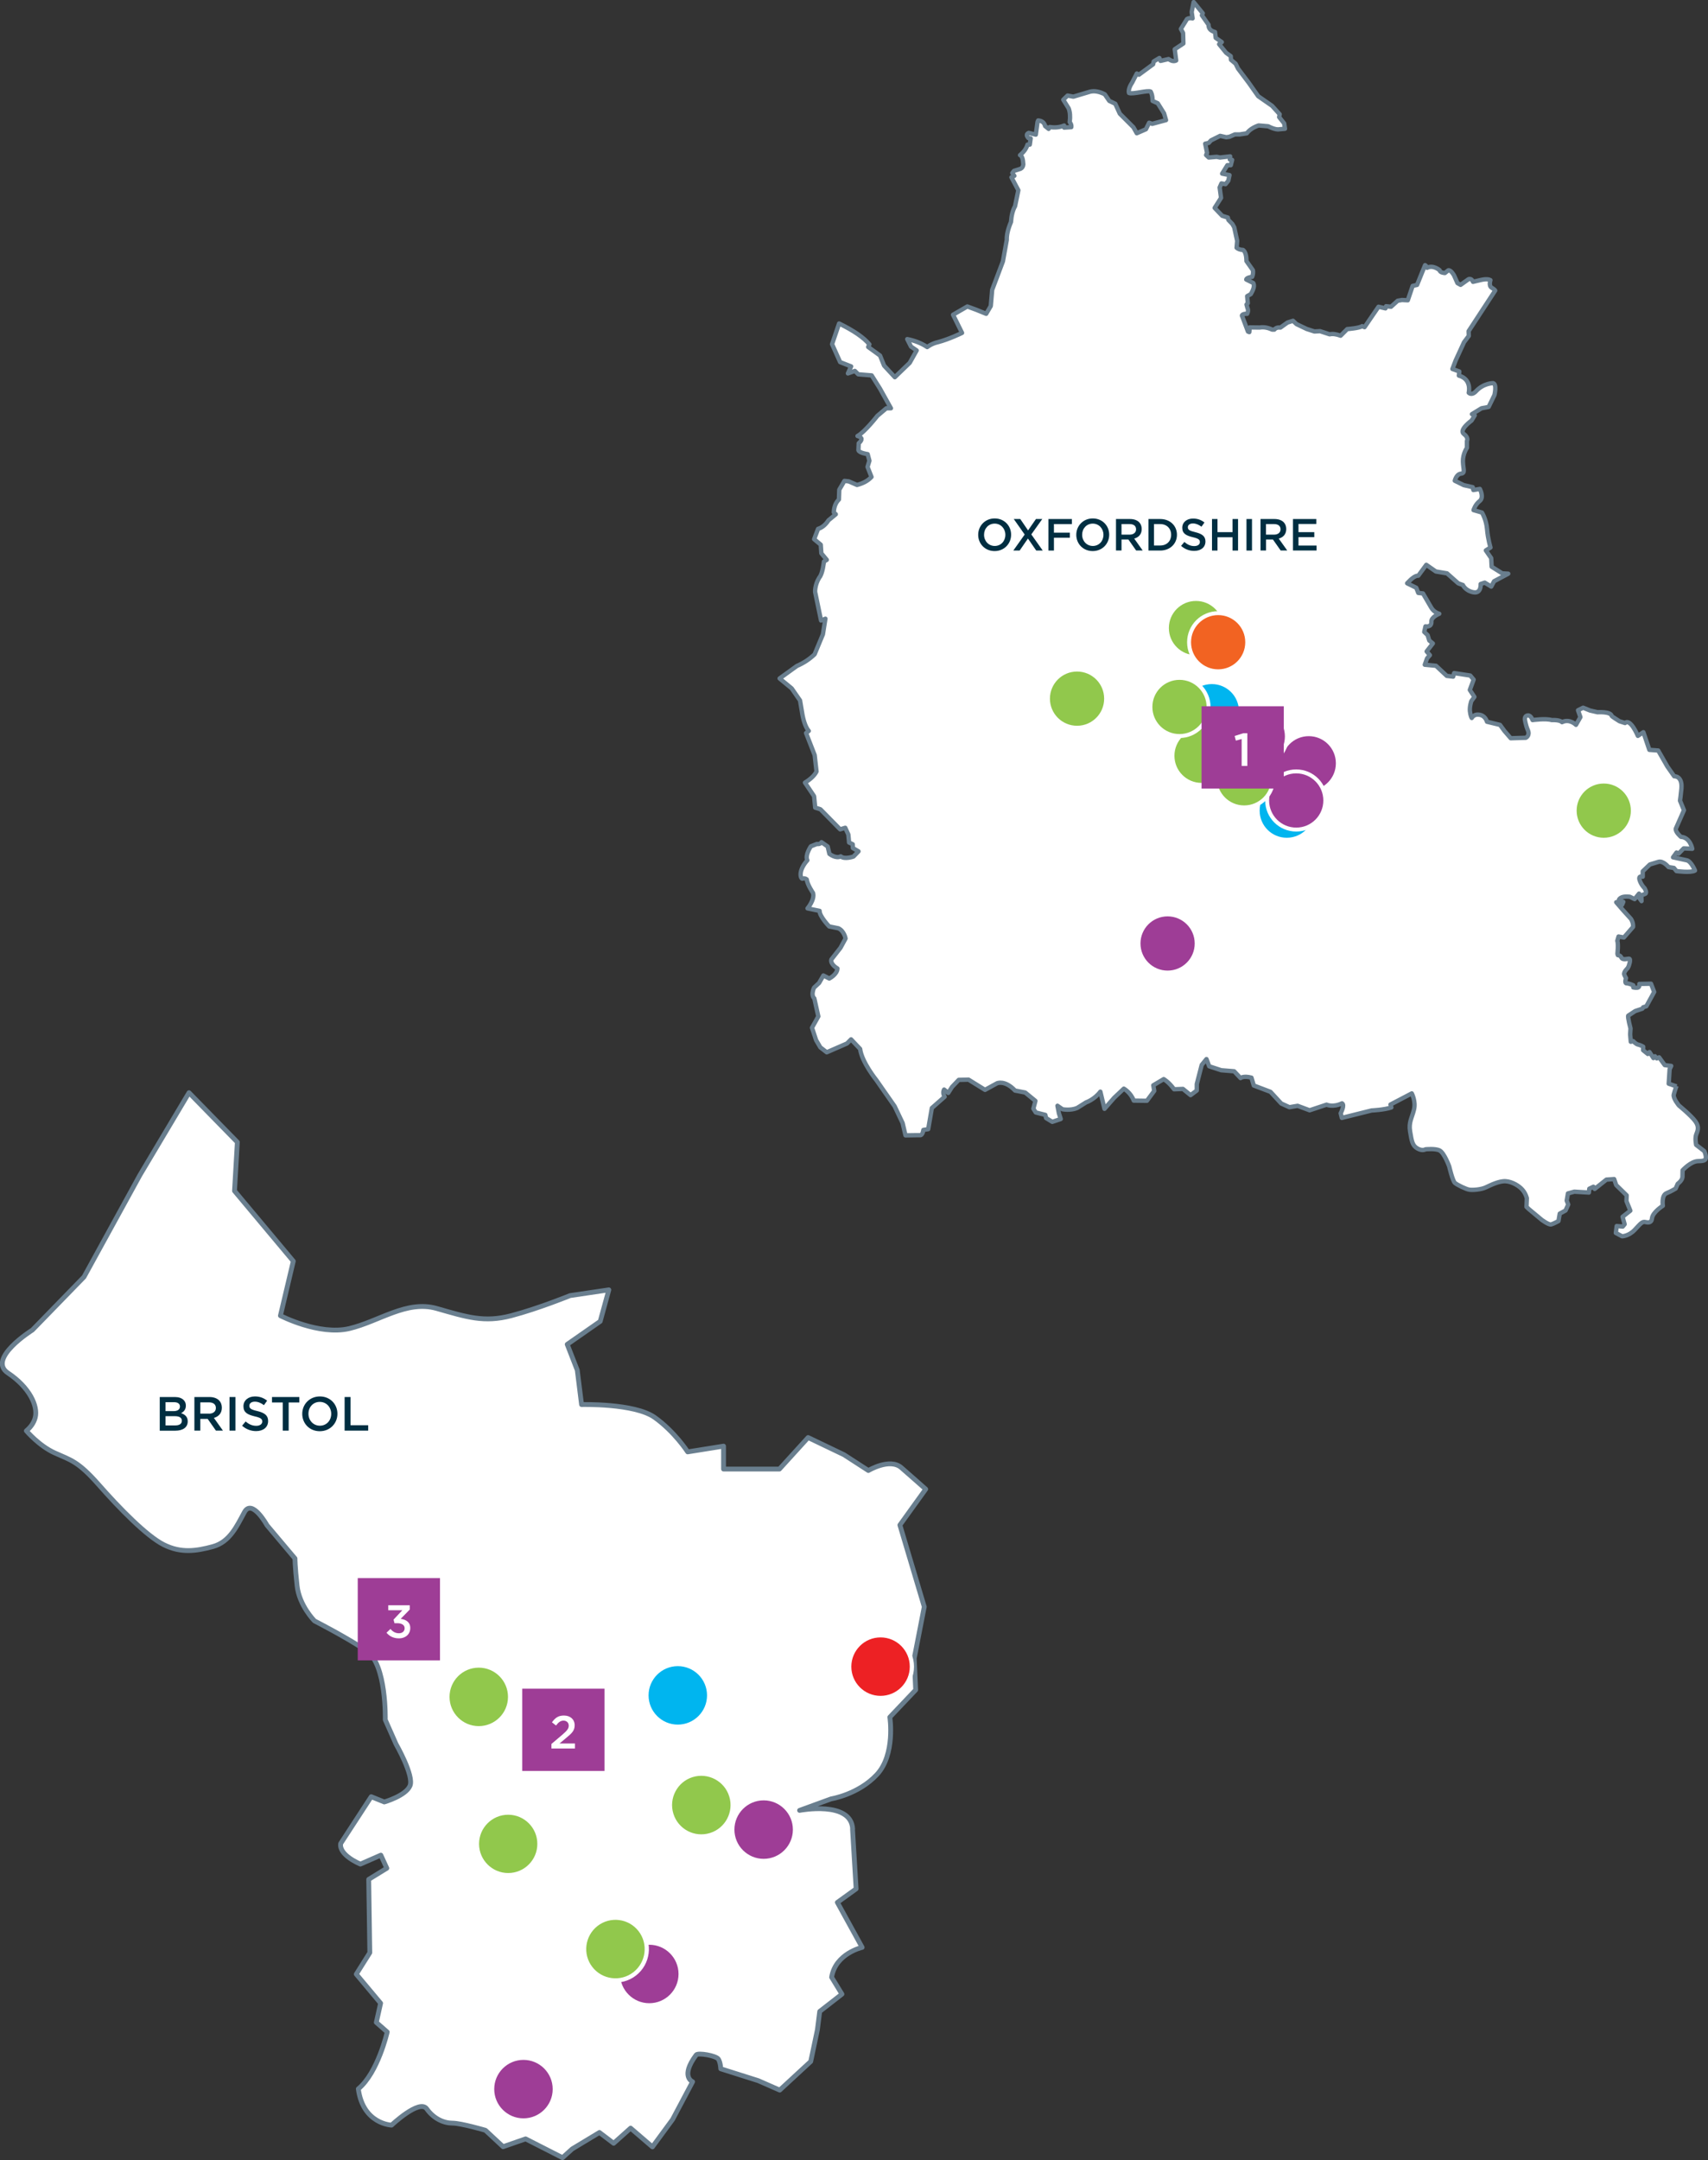 <?xml version="1.0" encoding="UTF-8"?>
<svg id="Layer_2" data-name="Layer 2" xmlns="http://www.w3.org/2000/svg" viewBox="0 0 294.25 372.05">
  <rect x="0" y="0" width="294.25" height="372.05" fill="#333333" stroke="none"/>
  <defs>
    <style>
      .cls-1 {
        fill: #002e41;
      }

      .cls-1, .cls-2, .cls-3, .cls-4, .cls-5, .cls-6, .cls-7 {
        stroke-width: 0px;
      }

      .cls-2 {
        fill: #f26322;
      }

      .cls-8 {
        stroke-width: .73px;
      }

      .cls-8, .cls-9, .cls-10, .cls-11, .cls-12, .cls-13 {
        fill: none;
      }

      .cls-8, .cls-9, .cls-11, .cls-13 {
        stroke: #fff;
        stroke-miterlimit: 10;
      }

      .cls-9 {
        stroke-width: .76px;
      }

      .cls-10 {
        stroke-width: .75px;
      }

      .cls-10, .cls-12 {
        stroke: #697e8e;
        stroke-linejoin: round;
      }

      .cls-3 {
        fill: #91c84c;
      }

      .cls-11 {
        stroke-width: .78px;
      }

      .cls-4 {
        fill: #9e3d96;
      }

      .cls-5 {
        fill: #00b5ef;
      }

      .cls-12 {
        stroke-width: .83px;
      }

      .cls-13 {
        stroke-width: .68px;
      }

      .cls-6 {
        fill: #fff;
      }

      .cls-7 {
        fill: #ed2124;
      }
    </style>
  </defs>
  <g id="Layer_1-2" data-name="Layer 1">
    <g>
      <g>
        <path class="cls-6" d="M288.82,187.04s-.31.86-.47,1.5c-.15.64.9,1.89.9,1.89,0,0,2.09,1.7,2.82,2.71s.38,1.65.14,2.3c-.24.66,0,1.76,0,1.76l1.4,1.08s.27.59.27,1.01-.03.71-1.31.71-2.7,1.58-2.7,1.58c0,0,0,.51-.02,1.14-.03.63-.82,1.19-.82,1.19l-.35.81s-.71.45-1.59.81c-.89.37-.62,2.16-.62,2.16,0,0-1.77,1.11-1.87,2.17-.06.67-.5.79-1.1.64-.6-.15-.84.24-1.88,1.34-1.04,1.1-2.18,1.1-2.18,1.1l-1.07-.57.15-1.19,1.04.09.33-.4-.36-1.28,1.34-1.06-.67-1.65.04-.99-1.81-1.77-.35-1.03-1.33.09-2.02,1.61-.22-.38-.71.34-.07.66-2.51-.15-1.1.3-.21,1.24.26.67-.46,1.03-1,.54-.22,1.28s-.85.47-1.26.58c-.41.11-1.62-.79-1.62-.79l-2.21-1.84-.42-.4.06-1.49s-.17-.76-.74-1.43c-.56-.68-1.77-1.41-2.89-1.49-1.13-.08-2.6.67-3.44,1.06-.84.39-2.24.48-2.82.4-.58-.08-2.08-.82-2.49-1.16-.41-.35-.99-2.84-.99-2.84,0,0-.83-2.3-1.64-2.75-.71-.39-2.45-.21-2.45-.21,0,0-.51.36-1.4-.15-.89-.51-.98-1.34-1.25-2.92-.27-1.58.33-2.36.67-3.77.35-1.41-.38-2.79-.38-2.79l-3.67,1.92.15.5c-1.26.43-3.4.52-3.4.52l-5.13,1.28-.2-.8s.77-1.43.23-1.71c-1.58.75-2.66.23-2.66.23l-2.92.97-2.07-.77-1.41.24-1.41-.64-1.85-2.01-2.88-1.09-.4-1.35c-1.4-.37-1.88.07-1.88.07l-1.1-1.17-2.23-.18-2.07-.68-.47-1.24-.82,1.01-.85,3.3v1.1s-1.07.8-1.07.8l-1.31-1.07-1.53.06c-.94-1.3-1.79-1.75-1.79-1.75l-1.79,1.06.16.97-1.26,1.7-2.27-.03c-.53-1.42-1.71-2.06-1.71-2.06l-1.66,1.57-1.67,1.91-.71-2.96c-1.05,1.38-2.47,1.85-2.47,1.85l-1.53.96c-1.16.49-2.52.22-2.52.22l-.87-.6.25,1.3.31.98-1.45.49-1.07-.65-.13-.55-1.65-.42-.41-.65.35-1.34-1.76-1.44-1.75-.34c-1.77-1.88-3.11-1.25-3.11-1.25l-2.06,1.13-2.84-1.76-1.69.04-1.15,1.21-.66,1.04-.71-.58c-.35.57.09,1.24.09,1.24l-2.2,1.94-.63,3.64h0s-.83.13-.83.13c0,0-.12.93-.55.91h-.6s-1.93.03-1.93.03l-.5-2.13-1.37-2.88-3.15-4.51s-2.52-3.12-2.8-5.37l-1.56-1.65-.7.71-3.49,1.52-1.1-.85-.73-1.24-.71-2.14,1.09-1.95-.69-3.11s-.65-.43-.05-1.84l.87-.81.74-1.29,1.02.52s1.37-.69,1.4-1.73c0,0-1.28-.72-1.04-1.55l1.57-2.01.87-1.6s-.23-1.31-1.24-1.76l-1.58-.32s-1.68-1.74-1.65-2.68l-2.08-.43s1.28-1.49.95-2.65c0,0-.98-1.43-1.08-2.33,0,0-.26-.3-.78-.13-.31-.1-.7-1.39.88-3.18-.45-.86.61-2.4.61-2.4l1.02-.4s.56.12.81-.31l1.06.74.3,1.27s1.12.89,1.95.43c.67.58,2.2.03,2.2.03l.86-.89-.97-.57-.02-.65-.63-.3-.13-1.38-.53-1.16-.88.27-3.4-3.46-.9-.28-.19-1.97-1.57-2.34c.99-.61,1.66-1.25,1.99-1.92l-.32-2.82-1.48-3.8.46-.36c-.46-.54-.82-1.45-1.07-2.71l-.43-2.54-1.44-2.08-2.08-1.71,2.99-2.16c1.14-.49,2.15-1.15,3.04-2l1.43-3.44.43-2.69-.75.31-1.02-4.91s-.09-1.18.72-2.49c.59-.64.8-2.76.8-2.76l.49-.29-.94-1.13-.1-1.48-1.14-.95.68-1.78c.68-.2,1.28-.69,1.79-1.47l1.26-1.04-.34-.32c.03-.94.32-1.68.88-2.23l.06-1.68.89-1.52.74.08,1.43.62c1.07-.28,1.9-.74,2.49-1.38l-.68-1.73.32-1.06-.3-1.14s-1.46-.19-1.59-.68l.05-1.19c.7-.61.62-1.03-.21-1.25,1.23-.65,3.42-3.47,3.42-3.47l1.55-1.31h.79s-1.89-3.39-1.89-3.39l-1.43-2.27-2.31-.19-.58-.58-1.2.43.55-1.21-1.89-.74-1.39-3.09,1.21-3.56c2.52,1.23,4.26,2.42,5.22,3.6l-.21.44,2.04,1.48.7,1.73,1.85,2,2.56-2.47,1.2-2.14-.97-.66-.65-1.29c1.35.27,2.49.73,3.44,1.37,0,0,.72-.59,1.83-.84,1.93-.5,4.17-1.6,4.17-1.6l-1.55-3.13,2.46-1.42,1.55.57,1.7.69.79-1.34.24-2.78,1.85-4.91.67-3.71c-.03-.84.21-1.87.72-3.07.08-1.13.31-2.04.7-2.72l.57-2.75-1.19-2.23.5-.25-.35-.49.29-.37,1.11-.35c.3-.14.46-.39.49-.76-.04-.95-.23-1.48-.56-1.6.67-.55,1.1-1.15,1.28-1.81h.4s.15-1.07.15-1.07l-.38-.05c-.38-.42-.36-.73.05-.9l1.22.3.29-2.17.11-.27c.66.05,1.06.37,1.2.96l.61.49.19-.32c.92.14,1.75.05,2.48-.26v.36s1.23-.08,1.23-.08c.09-.45-.27-.87-.27-.87.12-.94.06-1.72-.18-2.36l-.93-1.49.74-.72,1,.19,2.88-.86c.74-.18,1.59-.03,2.53.45l.78,1.14,1.03.49.78,1.71,2.35,2.35.57,1.02,1.58-.69.55-1.12.53.19,2.38-.64-.34-1.17-1.08-1.73-.9-.41s.04-.98-.32-1.6c-.49-.29-3.06.5-3.73.24-.23-.73.52-1.77.52-1.77l.82-1.59.36.21,2.45-1.8.1-.49.98-.59.2.5,1.38-.32c.5.36.93.44,1.31.25l-.25-1.94,1.49-.99-.05-1.81-.38-.7,1.06-1.71c.24-.15.56-.19.96-.11l-.16-1.1.34-1.7,1.57,1.93-.15.34,1.15,1.64c-.02.64.35,1.05,1.11,1.24l.12,1.01,1.05.73-.46.36,1.21,1.49.79.57.04.63.8.67.41.83,1.86,2.47,1.62,2.3,2.39,1.66,1.31,1.45-.09.49.87,1.09.13.92-1.22.11c-.45-.02-1.01-.2-1.67-.54l-1.65-.14c-.92.32-1.6.77-2.03,1.35l-1.22.19h-.83l-.95.41-.54.08-1.06-.24-1.57.78-.38.43-.62.14.32,1.57-.16.39.45.42,1.37-.12.57.12,1.75-.2-.05.54.39.07-.23.91h-.59s-.9,1.46-.9,1.46l1.27.25-.21.98-.48.58-.7-.13-.31.7.24,1.79-1.1,1.73,1.3,1.36.97.3.1.41.68.7.32.57.51,2.34-.1,1.18c.26.23.62.36,1.11.38.39.29.58.93.59,1.92l1.11,1.57c.06.38.02.76-.13,1.14-1.02.13-1.02.46-1.02.46l1.21.6c.24.42.09,1.06-.43,1.92l-.62.35.11,1.22-.22.22.17.63s.24.36-.06.97c-.85-.04-.9.3-.9.3l1.04,2.76.23.09.07-.81,1.72.02c.67-.11,1.38,0,2.14.36h.38c.25-.3.6-.41,1.05-.35l1.22-.87.95-.3.6.57,1.76.84,1.33.43.97-.05,1.65.54c.5-.12,1.13-.04,1.89.24l1.14-1.14s2.1-.15,2.56-.51l.42.18,2.41-3.52,1.2.28.1-.37.86.09,1.14-1.03.74-.13,1,.05.84-2.48.76-.17.83-2.06.55-1.34c.17.11.29.25.36.45,1.02-.55,2.14.41,2.14.41.07.47.92.49.92.49l.57-.46c.46-.12,1,.87,1,.87l.59,1.33.54.3,1.33-.95c.55-.29.81.43.81.43.93-.2,2.03-.58,2.73-.4l.27.11s-.34.97.21,1.3c.55.33.61.49.61.49l-4.58,7,.03.81-.82,1.09-1.45,3.16-.55,1.45,1.19.43-.08.71c2.29.63,1.7,2.95,1.7,2.95,0,0,.49.57,1.27-.27,1.29-1.39,2.93-1.38,2.93-1.38.69.17.23,2.05.23,2.05l-1,2.05-1.23.23-1.65,1.01.48.22-.54.88s-2.24,1.62-1.34,2.3c.9.68.54,1.22.54,1.22v1.19s-.73,1.02-.69,2.36c.04,1.34.46,1.99-.34,2.08-.81.09-1.06,1.22-1.06,1.22l1.55.76,1.54.35.11.49,1.12-.19s.77,1.45-.03,2.08c-.8.63-1.06,1.57-1.06,1.57l1.45.42s.74,1.18.88,2.87c.14,1.69.59,3.15.59,3.15l-.8.5.92,1.33.08,1.48,1.82,1.14,1.04.06-2.44,1.3-.49.92-1.12-.68-.7.23s.13,1.7-1.26,1.43c-1.39-.27-1.8-1.25-1.8-1.25l-.8-.29-1.94-1.72-1.92-.32-1.65-1.15-1.38,1.88c-.46-.04-1.09.4-1.92,1.3l1.57.77.35.89.81.09,1.39,2.38c.48.9,1.41,1.12,1.41,1.12,0,0-1.39.56-1.35,1.34.06,1.07-1.02.83-1.02.83l-.21.96.58.55.29.93.61.5-1.07,1.38.56.64-.49.56-.39,1.09,1.93.18,1.86,1.74,1.1.13.17-.61,2.77.42.59.7-.66,1.78.79,1.2-.53.72s-.33.95-.24,1.76c.09.8.31,1.15.31,1.15,0,0,.42-.86,1.6-.49.81.26,1.03,1.14,1.03,1.14l2.24.54.77,1.05,1.08,1.25,2.6-.08s.75-.36.35-1.3c-.4-.93-.52-1.87-.52-1.87,0,0-.07-.61.49-.68.56-.06.84.8.84.8,0,0,2.28-.32,3.29,0,1.48-.06,1.78.36,1.78.36,1.31-.66,2.41.46,2.41.46l.76-1.33-.41-1.18.88-.44,1.18.48,1.3.3s2.27-.16,2.44.63c.02.1,1.34.92,1.34.92l.96.31c.92-.87,2.21,2.21,2.21,2.21l.95-.63,1.03,3.04,1.52.11,1.58,2.76,1.18,1.68s1.44-.12,1.24,2.14c-.09.99-.24,2.06-.24,2.06l.68,1.65-1.41,3.19c-.08.59.9,1.4.9,1.4,1.59.08,1.94,2.05,1.94,2.05l-1.48-.07-.89.92-.34-.21-.6.83,2.4.52c.77.23,1.38,1.76,1.38,1.76-.7.43-3.19.09-3.19.09l-.44-.54-.93-.15s-.92-1.16-1.76-.89c-.83.26-1.45.44-1.45.44l-1.23,1.18v.93s-.8-.29-.54.58c.27.86.84,1.38.84,1.38,0,0,.5.8.14.98s-.69.24-.69.24l.04,1.02-.47-.65.04-.64-.76.95-.81-.4c-1.82-.22-1.92.6-1.92.6l.78.27-.21.5-1.01-.43,1.13,1.31,1.42,1.57c.45.75.35,1.37.35,1.37l-1.58,1.82-.92-.17-.21.74c.2.57.02,2.23.02,2.23l.07.24s.45.03.59.39c.13.36.67.3.67.3l.66-.08c.43.02-.07,1.32-.07,1.32l-.16.31s-.76.68-.58,1.12c.18.44.3.59.3.59,0,0-.32.91.11.91s1.14.33,1.14.33v.37s.68.16.9-.03.14-.57.14-.57l2.01-.04.55,1.42-1.35,2.46-.55.18-.14.24-1.23.41-1.2.79c-.13.25.39,2.2.39,2.2l-.06,1.03.11,1.27.42-.11s.46.53.86.6c.4.08.86.36.86.36l-.02.6.81.65.29-.33.68,1.04.26-.32.32.37.4-.18.97,1.34,1.11.14-.27.57-.16,2.49,1.36.47"/>
        <path class="cls-10" d="M288.82,187.04s-.31.86-.47,1.5c-.15.64.9,1.89.9,1.89,0,0,2.09,1.7,2.82,2.71s.38,1.65.14,2.3c-.24.66,0,1.76,0,1.76l1.4,1.08s.27.59.27,1.01-.03.71-1.31.71-2.7,1.58-2.7,1.58c0,0,0,.51-.02,1.14-.03.63-.82,1.19-.82,1.19l-.35.81s-.71.45-1.59.81c-.89.37-.62,2.16-.62,2.16,0,0-1.77,1.11-1.87,2.17-.06.67-.5.79-1.1.64-.6-.15-.84.24-1.88,1.34-1.04,1.1-2.18,1.1-2.18,1.1l-1.07-.57.15-1.19,1.04.09.33-.4-.36-1.28,1.34-1.06-.67-1.65.04-.99-1.81-1.77-.35-1.03-1.33.09-2.02,1.61-.22-.38-.71.34-.07.66-2.51-.15-1.1.3-.21,1.24.26.67-.46,1.03-1,.54-.22,1.28s-.85.47-1.26.58c-.41.11-1.62-.79-1.62-.79l-2.21-1.84-.42-.4.06-1.49s-.17-.76-.74-1.43c-.56-.68-1.77-1.41-2.89-1.49-1.13-.08-2.6.67-3.44,1.06-.84.39-2.24.48-2.82.4-.58-.08-2.08-.82-2.49-1.16-.41-.35-.99-2.84-.99-2.84,0,0-.83-2.3-1.64-2.75-.71-.39-2.45-.21-2.45-.21,0,0-.51.36-1.4-.15-.89-.51-.98-1.34-1.25-2.92-.27-1.58.33-2.36.67-3.77.35-1.41-.38-2.79-.38-2.79l-3.67,1.92.15.5c-1.26.43-3.4.52-3.4.52l-5.13,1.28-.2-.8s.77-1.43.23-1.71c-1.58.75-2.66.23-2.66.23l-2.92.97-2.07-.77-1.41.24-1.41-.64-1.85-2.01-2.88-1.09-.4-1.35c-1.4-.37-1.88.07-1.88.07l-1.1-1.17-2.23-.18-2.07-.68-.47-1.24-.82,1.01-.85,3.3v1.1s-1.07.8-1.07.8l-1.31-1.07-1.53.06c-.94-1.3-1.79-1.75-1.79-1.75l-1.79,1.06.16.97-1.26,1.7-2.27-.03c-.53-1.42-1.71-2.06-1.71-2.06l-1.66,1.57-1.67,1.91-.71-2.96c-1.05,1.38-2.47,1.85-2.47,1.85l-1.53.96c-1.16.49-2.52.22-2.52.22l-.87-.6.25,1.3.31.98-1.45.49-1.07-.65-.13-.55-1.65-.42-.41-.65.35-1.34-1.76-1.44-1.75-.34c-1.77-1.88-3.11-1.25-3.11-1.25l-2.06,1.13-2.84-1.76-1.69.04-1.15,1.21-.66,1.04-.71-.58c-.35.57.09,1.24.09,1.24l-2.2,1.94-.63,3.64h0s-.83.13-.83.13c0,0-.12.93-.55.91h-.6s-1.93.03-1.93.03l-.5-2.13-1.37-2.88-3.15-4.51s-2.52-3.12-2.8-5.37l-1.56-1.65-.7.71-3.49,1.52-1.1-.85-.73-1.24-.71-2.14,1.09-1.95-.69-3.11s-.65-.43-.05-1.84l.87-.81.74-1.29,1.02.52s1.37-.69,1.4-1.73c0,0-1.28-.72-1.04-1.55l1.57-2.01.87-1.6s-.23-1.31-1.24-1.76l-1.58-.32s-1.68-1.74-1.65-2.68l-2.08-.43s1.28-1.49.95-2.65c0,0-.98-1.43-1.08-2.33,0,0-.26-.3-.78-.13-.31-.1-.7-1.39.88-3.18-.45-.86.61-2.4.61-2.4l1.02-.4s.56.12.81-.31l1.06.74.3,1.27s1.12.89,1.95.43c.67.58,2.2.03,2.2.03l.86-.89-.97-.57-.02-.65-.63-.3-.13-1.38-.53-1.16-.88.27-3.4-3.46-.9-.28-.19-1.97-1.57-2.34c.99-.61,1.66-1.25,1.99-1.92l-.32-2.82-1.48-3.8.46-.36c-.46-.54-.82-1.45-1.07-2.71l-.43-2.54-1.44-2.08-2.08-1.71,2.99-2.16c1.14-.49,2.15-1.15,3.04-2l1.43-3.44.43-2.69-.75.31-1.02-4.91s-.09-1.18.72-2.49c.59-.64.8-2.76.8-2.76l.49-.29-.94-1.13-.1-1.48-1.14-.95.68-1.78c.68-.2,1.28-.69,1.79-1.47l1.26-1.04-.34-.32c.03-.94.32-1.68.88-2.23l.06-1.68.89-1.52.74.08,1.43.62c1.07-.28,1.9-.74,2.49-1.38l-.68-1.73.32-1.06-.3-1.14s-1.46-.19-1.59-.68l.05-1.19c.7-.61.62-1.03-.21-1.25,1.23-.65,3.42-3.47,3.42-3.47l1.55-1.31h.79s-1.89-3.39-1.89-3.39l-1.43-2.27-2.31-.19-.58-.58-1.2.43.55-1.21-1.89-.74-1.39-3.09,1.21-3.56c2.52,1.23,4.26,2.42,5.22,3.6l-.21.44,2.04,1.48.7,1.73,1.85,2,2.56-2.47,1.2-2.14-.97-.66-.65-1.29c1.35.27,2.49.73,3.44,1.37,0,0,.72-.59,1.83-.84,1.93-.5,4.17-1.6,4.17-1.6l-1.55-3.13,2.46-1.42,1.55.57,1.7.69.79-1.34.24-2.78,1.85-4.91.67-3.71c-.03-.84.21-1.87.72-3.07.08-1.13.31-2.04.7-2.72l.57-2.75-1.19-2.23.5-.25-.35-.49.29-.37,1.11-.35c.3-.14.46-.39.49-.76-.04-.95-.23-1.48-.56-1.6.67-.55,1.1-1.15,1.28-1.81h.4s.15-1.07.15-1.07l-.38-.05c-.38-.42-.36-.73.05-.9l1.22.3.29-2.17.11-.27c.66.05,1.06.37,1.2.96l.61.49.19-.32c.92.14,1.75.05,2.48-.26v.36s1.23-.08,1.23-.08c.09-.45-.27-.87-.27-.87.12-.94.06-1.72-.18-2.36l-.93-1.49.74-.72,1,.19,2.88-.86c.74-.18,1.59-.03,2.53.45l.78,1.14,1.03.49.78,1.71,2.35,2.35.57,1.02,1.58-.69.55-1.12.53.19,2.38-.64-.34-1.17-1.08-1.73-.9-.41s.04-.98-.32-1.6c-.49-.29-3.06.5-3.73.24-.23-.73.52-1.77.52-1.77l.82-1.59.36.21,2.45-1.8.1-.49.98-.59.2.5,1.38-.32c.5.36.93.44,1.31.25l-.25-1.94,1.49-.99-.05-1.81-.38-.7,1.06-1.71c.24-.15.56-.19.96-.11l-.16-1.1.34-1.7,1.57,1.93-.15.34,1.15,1.64c-.02.64.35,1.05,1.11,1.24l.12,1.01,1.05.73-.46.36,1.21,1.49.79.57.04.63.8.67.41.83,1.86,2.47,1.62,2.3,2.39,1.66,1.31,1.45-.09.49.87,1.09.13.92-1.22.11c-.45-.02-1.01-.2-1.67-.54l-1.65-.14c-.92.32-1.6.77-2.03,1.35l-1.22.19h-.83l-.95.41-.54.08-1.06-.24-1.57.78-.38.43-.62.14.32,1.57-.16.39.45.42,1.37-.12.57.12,1.75-.2-.05.54.39.07-.23.91h-.59s-.9,1.46-.9,1.46l1.27.25-.21.98-.48.58-.7-.13-.31.7.24,1.79-1.1,1.73,1.3,1.36.97.3.1.41.68.7.32.57.51,2.34-.1,1.18c.26.23.62.36,1.11.38.39.29.58.93.59,1.92l1.11,1.57c.06.38.02.76-.13,1.14-1.02.13-1.02.46-1.02.46l1.21.6c.24.42.09,1.06-.43,1.92l-.62.35.11,1.22-.22.22.17.63s.24.36-.06.97c-.85-.04-.9.3-.9.3l1.04,2.76.23.09.07-.81,1.72.02c.67-.11,1.38,0,2.14.36h.38c.25-.3.6-.41,1.05-.35l1.22-.87.95-.3.6.57,1.76.84,1.33.43.97-.05,1.65.54c.5-.12,1.13-.04,1.89.24l1.14-1.14s2.1-.15,2.56-.51l.42.18,2.41-3.52,1.2.28.1-.37.86.09,1.14-1.03.74-.13,1,.05.84-2.48.76-.17.83-2.06.55-1.34c.17.11.29.25.36.45,1.02-.55,2.14.41,2.14.41.07.47.92.49.92.49l.57-.46c.46-.12,1,.87,1,.87l.59,1.33.54.3,1.33-.95c.55-.29.81.43.81.43.93-.2,2.03-.58,2.73-.4l.27.11s-.34.97.21,1.3c.55.33.61.49.61.49l-4.58,7,.03.81-.82,1.09-1.45,3.16-.55,1.45,1.19.43-.08.71c2.29.63,1.7,2.95,1.7,2.95,0,0,.49.57,1.27-.27,1.29-1.39,2.93-1.38,2.93-1.38.69.17.23,2.05.23,2.05l-1,2.05-1.23.23-1.65,1.01.48.22-.54.88s-2.24,1.62-1.34,2.3c.9.68.54,1.22.54,1.22v1.19s-.73,1.02-.69,2.36c.04,1.34.46,1.99-.34,2.08-.81.09-1.06,1.22-1.06,1.22l1.55.76,1.54.35.11.49,1.12-.19s.77,1.45-.03,2.08c-.8.63-1.06,1.57-1.06,1.57l1.45.42s.74,1.18.88,2.87c.14,1.69.59,3.15.59,3.15l-.8.5.92,1.33.08,1.48,1.82,1.14,1.04.06-2.44,1.3-.49.92-1.12-.68-.7.23s.13,1.7-1.26,1.43c-1.39-.27-1.8-1.25-1.8-1.25l-.8-.29-1.94-1.72-1.92-.32-1.65-1.15-1.38,1.88c-.46-.04-1.09.4-1.92,1.3l1.57.77.35.89.81.09,1.39,2.38c.48.9,1.41,1.12,1.41,1.12,0,0-1.39.56-1.35,1.34.06,1.07-1.02.83-1.02.83l-.21.96.58.55.29.93.61.5-1.07,1.38.56.64-.49.56-.39,1.09,1.93.18,1.86,1.74,1.1.13.17-.61,2.77.42.59.7-.66,1.78.79,1.2-.53.72s-.33.95-.24,1.76c.09.8.31,1.15.31,1.15,0,0,.42-.86,1.6-.49.81.26,1.03,1.14,1.03,1.14l2.24.54.77,1.05,1.08,1.25,2.6-.08s.75-.36.35-1.3c-.4-.93-.52-1.87-.52-1.87,0,0-.07-.61.49-.68.56-.06.84.8.84.8,0,0,2.28-.32,3.29,0,1.48-.06,1.78.36,1.78.36,1.31-.66,2.41.46,2.41.46l.76-1.33-.41-1.18.88-.44,1.18.48,1.3.3s2.27-.16,2.44.63c.02.1,1.34.92,1.34.92l.96.31c.92-.87,2.21,2.21,2.21,2.21l.95-.63,1.03,3.04,1.52.11,1.58,2.76,1.18,1.68s1.44-.12,1.24,2.14c-.09.99-.24,2.06-.24,2.06l.68,1.65-1.41,3.19c-.08.59.9,1.4.9,1.4,1.59.08,1.94,2.05,1.94,2.05l-1.48-.07-.89.92-.34-.21-.6.83,2.4.52c.77.23,1.38,1.76,1.38,1.76-.7.43-3.19.09-3.19.09l-.44-.54-.93-.15s-.92-1.16-1.76-.89c-.83.26-1.45.44-1.45.44l-1.23,1.18v.93s-.8-.29-.54.58c.27.86.84,1.38.84,1.38,0,0,.5.8.14.98s-.69.24-.69.24l.04,1.02-.47-.65.04-.64-.76.95-.81-.4c-1.82-.22-1.92.6-1.92.6l.78.27-.21.5-1.01-.43,1.13,1.31,1.42,1.57c.45.75.35,1.37.35,1.37l-1.58,1.82-.92-.17-.21.74c.2.57.02,2.23.02,2.23l.07.24s.45.03.59.39c.13.36.67.3.67.3l.66-.08c.43.02-.07,1.32-.07,1.32l-.16.31s-.76.68-.58,1.12c.18.44.3.59.3.59,0,0-.32.91.11.91s1.14.33,1.14.33v.37s.68.16.9-.03.14-.57.14-.57l2.01-.04.55,1.42-1.35,2.46-.55.18-.14.24-1.23.41-1.2.79c-.13.25.39,2.2.39,2.2l-.06,1.03.11,1.27.42-.11s.46.53.86.6c.4.08.86.36.86.36l-.02.6.81.65.29-.33.68,1.04.26-.32.32.37.4-.18.97,1.34,1.11.14-.27.57-.16,2.49,1.36.47"/>
      </g>
      <g>
        <path class="cls-1" d="M168.52,92.13v-.02c0-1.53,1.18-2.81,2.84-2.81s2.83,1.26,2.83,2.79v.02c0,1.53-1.18,2.81-2.84,2.81s-2.83-1.26-2.83-2.79ZM173.2,92.13v-.02c0-1.05-.77-1.92-1.84-1.92s-1.83.85-1.83,1.91v.02c0,1.05.77,1.92,1.84,1.92s1.83-.85,1.83-1.91Z"/>
        <path class="cls-1" d="M179.56,89.4l-1.89,2.65,1.97,2.78h-1.12l-1.43-2.07-1.43,2.07h-1.09l1.96-2.76-1.88-2.67h1.12l1.34,1.96,1.36-1.96h1.09Z"/>
        <path class="cls-1" d="M180.62,89.4h4.04v.87h-3.09v1.48h2.74v.87h-2.74v2.21h-.95v-5.43Z"/>
        <path class="cls-1" d="M185.42,92.13v-.02c0-1.53,1.18-2.81,2.84-2.81s2.83,1.26,2.83,2.79v.02c0,1.53-1.18,2.81-2.84,2.81s-2.83-1.26-2.83-2.79ZM190.1,92.13v-.02c0-1.05-.77-1.92-1.84-1.92s-1.83.85-1.83,1.91v.02c0,1.05.77,1.92,1.84,1.92s1.83-.85,1.83-1.91Z"/>
        <path class="cls-1" d="M192.25,89.4h2.42c.68,0,1.22.2,1.57.54.29.29.45.7.45,1.17v.02c0,.89-.53,1.43-1.29,1.64l1.46,2.05h-1.13l-1.33-1.89h-1.19v1.89h-.95v-5.43ZM194.6,92.09c.68,0,1.12-.36,1.12-.91h0c0-.6-.42-.91-1.12-.91h-1.39v1.82h1.4Z"/>
        <path class="cls-1" d="M197.86,89.4h2.02c1.71,0,2.88,1.17,2.88,2.7v.02c0,1.53-1.18,2.71-2.88,2.71h-2.02v-5.43ZM198.81,90.27v3.69h1.07c1.14,0,1.88-.77,1.88-1.83v-.02c0-1.06-.74-1.84-1.88-1.84h-1.07Z"/>
        <path class="cls-1" d="M203.47,94.03l.57-.68c.52.45,1.05.71,1.71.71.59,0,.96-.28.96-.68v-.02c0-.39-.22-.6-1.22-.83-1.15-.28-1.81-.62-1.81-1.62v-.02c0-.93.78-1.57,1.85-1.57.79,0,1.42.24,1.97.68l-.51.72c-.49-.36-.98-.56-1.47-.56-.56,0-.88.29-.88.64v.02c0,.42.25.6,1.29.85,1.15.28,1.74.69,1.74,1.59h0c0,1.03-.8,1.63-1.94,1.63-.83,0-1.61-.29-2.26-.87Z"/>
        <path class="cls-1" d="M208.8,89.4h.95v2.26h2.59v-2.26h.95v5.43h-.95v-2.29h-2.59v2.29h-.95v-5.43Z"/>
        <path class="cls-1" d="M214.74,89.4h.95v5.43h-.95v-5.43Z"/>
        <path class="cls-1" d="M217.15,89.4h2.42c.68,0,1.22.2,1.57.54.29.29.45.7.45,1.17v.02c0,.89-.53,1.43-1.29,1.64l1.46,2.05h-1.13l-1.33-1.89h-1.19v1.89h-.95v-5.43ZM219.49,92.09c.68,0,1.12-.36,1.12-.91h0c0-.6-.42-.91-1.12-.91h-1.39v1.82h1.4Z"/>
        <path class="cls-1" d="M222.75,89.4h4.02v.85h-3.07v1.41h2.72v.86h-2.72v1.45h3.11v.85h-4.06v-5.43Z"/>
      </g>
      <g>
        <path class="cls-5" d="M213.78,122.5c0,2.77-2.24,5.01-5.01,5.01s-5.01-2.24-5.01-5.01,2.24-5.01,5.01-5.01,5.01,2.24,5.01,5.01"/>
        <path class="cls-13" d="M213.78,122.5c0,2.77-2.24,5.01-5.01,5.01s-5.01-2.24-5.01-5.01,2.24-5.01,5.01-5.01,5.01,2.24,5.01,5.01Z"/>
        <path class="cls-5" d="M226.69,139.63c0,2.77-2.24,5.01-5.01,5.01s-5.01-2.24-5.01-5.01,2.24-5.01,5.01-5.01,5.01,2.24,5.01,5.01"/>
        <path class="cls-13" d="M226.69,139.63c0,2.77-2.24,5.01-5.01,5.01s-5.01-2.24-5.01-5.01,2.24-5.01,5.01-5.01,5.01,2.24,5.01,5.01Z"/>
        <path class="cls-4" d="M230.48,131.47c0,2.77-2.24,5.01-5.01,5.01s-5.01-2.24-5.01-5.01,2.24-5.01,5.01-5.01,5.01,2.24,5.01,5.01"/>
        <path class="cls-13" d="M230.48,131.47c0,2.77-2.24,5.01-5.01,5.01s-5.01-2.24-5.01-5.01,2.24-5.01,5.01-5.01,5.01,2.24,5.01,5.01Z"/>
        <path class="cls-4" d="M206.16,162.51c0,2.77-2.24,5.01-5.01,5.01s-5.01-2.24-5.01-5.01,2.24-5.01,5.01-5.01,5.01,2.24,5.01,5.01"/>
        <path class="cls-13" d="M206.16,162.51c0,2.77-2.24,5.01-5.01,5.01s-5.01-2.24-5.01-5.01,2.24-5.01,5.01-5.01,5.01,2.24,5.01,5.01Z"/>
        <path class="cls-4" d="M217.67,128.44c0,2.77-2.24,5.01-5.01,5.01s-5.01-2.24-5.01-5.01,2.24-5.01,5.01-5.01,5.01,2.24,5.01,5.01"/>
        <path class="cls-13" d="M217.67,128.44c0,2.77-2.24,5.01-5.01,5.01s-5.01-2.24-5.01-5.01,2.24-5.01,5.01-5.01,5.01,2.24,5.01,5.01Z"/>
        <path class="cls-4" d="M221.7,126.84c0,2.77-2.24,5.01-5.01,5.01s-5.01-2.24-5.01-5.01,2.24-5.01,5.01-5.01,5.01,2.24,5.01,5.01"/>
        <path class="cls-13" d="M221.7,126.84c0,2.77-2.24,5.01-5.01,5.01s-5.01-2.24-5.01-5.01,2.24-5.01,5.01-5.01,5.01,2.24,5.01,5.01Z"/>
        <path class="cls-4" d="M228.32,137.88c0,2.77-2.24,5.01-5.01,5.01s-5.01-2.24-5.01-5.01,2.24-5.01,5.01-5.01,5.01,2.24,5.01,5.01"/>
        <path class="cls-13" d="M228.32,137.88c0,2.77-2.24,5.01-5.01,5.01s-5.01-2.24-5.01-5.01,2.24-5.01,5.01-5.01,5.01,2.24,5.01,5.01Z"/>
        <path class="cls-3" d="M219.35,134.06c0,2.77-2.24,5.01-5.01,5.01s-5.01-2.24-5.01-5.01,2.24-5.01,5.01-5.01,5.01,2.24,5.01,5.01"/>
        <path class="cls-13" d="M219.35,134.06c0,2.77-2.24,5.01-5.01,5.01s-5.01-2.24-5.01-5.01,2.24-5.01,5.01-5.01,5.01,2.24,5.01,5.01Z"/>
        <path class="cls-3" d="M211.05,108.18c0,2.77-2.24,5.01-5.01,5.01s-5.01-2.24-5.01-5.01,2.24-5.01,5.01-5.01,5.01,2.24,5.01,5.01"/>
        <path class="cls-13" d="M211.05,108.18c0,2.77-2.24,5.01-5.01,5.01s-5.01-2.24-5.01-5.01,2.24-5.01,5.01-5.01,5.01,2.24,5.01,5.01Z"/>
        <path class="cls-3" d="M281.3,139.63c0,2.77-2.24,5.01-5.01,5.01s-5.01-2.24-5.01-5.01,2.24-5.01,5.01-5.01,5.01,2.24,5.01,5.01"/>
        <path class="cls-13" d="M281.3,139.63c0,2.77-2.24,5.01-5.01,5.01s-5.01-2.24-5.01-5.01,2.24-5.01,5.01-5.01,5.01,2.24,5.01,5.01Z"/>
        <path class="cls-3" d="M212.01,130.18c0,2.77-2.24,5.01-5.01,5.01s-5.01-2.24-5.01-5.01,2.24-5.01,5.01-5.01,5.01,2.24,5.01,5.01"/>
        <path class="cls-13" d="M212.01,130.18c0,2.77-2.24,5.01-5.01,5.01s-5.01-2.24-5.01-5.01,2.24-5.01,5.01-5.01,5.01,2.24,5.01,5.01Z"/>
        <path class="cls-3" d="M190.56,120.34c0,2.77-2.24,5.01-5.01,5.01s-5.01-2.24-5.01-5.01,2.24-5.01,5.01-5.01,5.01,2.24,5.01,5.01"/>
        <path class="cls-13" d="M190.56,120.34c0,2.77-2.24,5.01-5.01,5.01s-5.01-2.24-5.01-5.01,2.24-5.01,5.01-5.01,5.01,2.24,5.01,5.01Z"/>
        <path class="cls-3" d="M208.21,121.77c0,2.77-2.24,5.01-5.01,5.01s-5.01-2.24-5.01-5.01,2.24-5.01,5.01-5.01,5.01,2.24,5.01,5.01"/>
        <path class="cls-13" d="M208.21,121.77c0,2.77-2.24,5.01-5.01,5.01s-5.01-2.24-5.01-5.01,2.24-5.01,5.01-5.01,5.01,2.24,5.01,5.01Z"/>
        <path class="cls-2" d="M214.87,110.62c0,2.77-2.24,5.01-5.01,5.01s-5.01-2.24-5.01-5.01,2.24-5.01,5.01-5.01,5.01,2.24,5.01,5.01"/>
        <path class="cls-13" d="M214.87,110.62c0,2.77-2.24,5.01-5.01,5.01s-5.01-2.24-5.01-5.01,2.24-5.01,5.01-5.01,5.01,2.24,5.01,5.01Z"/>
      </g>
      <g>
        <path class="cls-6" d="M146.89,315.04c-.24-4.94-9.14-3.21-9.14-3.21l5.43-1.98s4.69-.74,7.9-4.2c3.21-3.46,2.22-9.88,2.22-9.88l4.45-4.69-.25-5.43,1.73-8.89-4.2-14.08,4.45-6.18s-2.22-1.98-4.2-3.7c-1.98-1.73-5.68.49-5.68.49l-4.2-2.72-6.18-2.96-4.94,5.43h-9.63v-3.95l-6.18.99s-2.22-3.46-5.68-5.93c-3.46-2.47-12.6-2.22-12.6-2.22l-.74-5.93-1.73-4.44,5.68-3.96,1.49-5.43-6.68.99s-5.43,2.22-10.13,3.46c-4.69,1.23-7.66.24-12.84-1.24-5.19-1.48-9.88,2.22-15.07,3.46-5.19,1.23-11.86-2.22-11.86-2.22l2.22-9.39-10.13-12.1.49-8.4-8.33-8.52-8.46,14.2-9.63,17.54-8.89,9.14s-7.9,4.94-4.2,7.41c3.7,2.47,5.19,5.68,4.69,7.66-.26,1.03-.93,1.8-1.53,2.29,0,0,2.17,2.58,4.89,3.81,2.72,1.24,3.95,1.36,7.54,5.43,3.58,4.08,8.28,8.89,11.24,10.38,2.96,1.48,5.56,1.11,8.47.32,2.91-.8,4.12-3.53,5.43-5.93,1.31-2.4,3.89,2.26,3.89,2.26l4.82,5.72s-.02,1.22.36,4.68c.37,3.46,3.01,6.08,3.01,6.08,0,0,5.52,2.82,8.97,5.15,3.45,2.34,3.21,11.87,3.21,11.87l1.85,4.18s3.15,5.47,2.41,7.2c-.74,1.73-4.43,2.78-4.43,2.78l-2.25-.91-5.26,8.07c-.34,2.03,3.4,3.54,3.4,3.54l3.52-1.54,1.03,2.25-3.12,1.92.19,12.63-2.33,3.7,4.19,5-.74,3.31,1.88,1.65s-1.58,6.99-4.98,9.8c.81,6.08,5.73,6.24,5.73,6.24,0,0,4.81-4.54,6.05-2.81,1.23,1.73,2.96,2.47,4.44,2.47s5.68,1.23,5.68,1.23l3.04,2.83,3.88-1.35,6.36,3.24,1.67-1.51,4.69-2.83,2.45,1.86,2.92-2.61,3.76,3.23,3.47-4.72,3.45-6.5s-2.19-.86.62-4.62c.31-.41,3.46.12,3.83.74.37.62.4,1.65.4,1.65l6.45,2.04,3.71,1.63,5.34-4.93,1.15-5.46.4-3.16,3.83-2.98-1.78-2.91c.66-4.11,5.26-5.14,5.26-5.14l-4.27-7.75,3.23-2.33-.62-10.31Z"/>
        <path class="cls-12" d="M146.89,315.04c-.24-4.94-9.14-3.21-9.14-3.21l5.43-1.98s4.69-.74,7.9-4.2c3.21-3.46,2.22-9.88,2.22-9.88l4.45-4.69-.25-5.43,1.73-8.89-4.2-14.08,4.45-6.18s-2.22-1.98-4.2-3.7c-1.98-1.73-5.68.49-5.68.49l-4.2-2.72-6.18-2.96-4.94,5.43h-9.63v-3.95l-6.18.99s-2.22-3.46-5.68-5.93c-3.46-2.47-12.6-2.22-12.6-2.22l-.74-5.93-1.73-4.44,5.68-3.96,1.49-5.43-6.68.99s-5.43,2.22-10.13,3.46c-4.69,1.23-7.66.24-12.84-1.24-5.19-1.48-9.88,2.22-15.07,3.46-5.19,1.23-11.86-2.22-11.86-2.22l2.22-9.39-10.13-12.1.49-8.4-8.33-8.52-8.46,14.2-9.63,17.54-8.89,9.14s-7.9,4.94-4.2,7.41c3.7,2.47,5.19,5.68,4.69,7.66-.26,1.03-.93,1.8-1.53,2.29,0,0,2.17,2.58,4.89,3.81,2.72,1.24,3.95,1.36,7.54,5.43,3.58,4.08,8.28,8.89,11.24,10.38,2.96,1.48,5.56,1.11,8.47.32,2.91-.8,4.12-3.53,5.43-5.93,1.31-2.4,3.89,2.26,3.89,2.26l4.82,5.72s-.02,1.22.36,4.68c.37,3.46,3.01,6.08,3.01,6.08,0,0,5.52,2.82,8.97,5.15,3.45,2.34,3.21,11.87,3.21,11.87l1.85,4.18s3.15,5.47,2.41,7.2c-.74,1.73-4.43,2.78-4.43,2.78l-2.25-.91-5.26,8.07c-.34,2.03,3.4,3.54,3.4,3.54l3.52-1.54,1.03,2.25-3.12,1.92.19,12.63-2.33,3.7,4.19,5-.74,3.31,1.88,1.65s-1.58,6.99-4.98,9.8c.81,6.08,5.73,6.24,5.73,6.24,0,0,4.81-4.54,6.05-2.81,1.23,1.73,2.96,2.47,4.44,2.47s5.68,1.23,5.68,1.23l3.04,2.83,3.88-1.35,6.36,3.24,1.67-1.51,4.69-2.83,2.45,1.86,2.92-2.61,3.76,3.23,3.47-4.72,3.45-6.5s-2.19-.86.62-4.62c.31-.41,3.46.12,3.83.74.37.62.4,1.65.4,1.65l6.45,2.04,3.71,1.63,5.34-4.93,1.15-5.46.4-3.16,3.83-2.98-1.78-2.91c.66-4.11,5.26-5.14,5.26-5.14l-4.27-7.75,3.23-2.33-.62-10.31Z"/>
      </g>
      <g>
        <path class="cls-1" d="M27.52,240.63h2.6c.66,0,1.18.18,1.51.51.26.26.39.58.39.96v.02c0,.7-.4,1.07-.83,1.29.68.23,1.15.62,1.15,1.41v.02c0,1.03-.85,1.59-2.14,1.59h-2.68v-5.79ZM31,242.26c0-.46-.36-.74-1.02-.74h-1.46v1.54h1.39c.65,0,1.09-.26,1.09-.79v-.02ZM30.13,243.93h-1.61v1.59h1.69c.69,0,1.12-.27,1.12-.79v-.02c0-.49-.39-.78-1.19-.78Z"/>
        <path class="cls-1" d="M33.49,240.63h2.58c.73,0,1.3.21,1.67.58.31.31.48.74.48,1.25v.02c0,.95-.57,1.52-1.37,1.75l1.56,2.19h-1.21l-1.42-2.02h-1.27v2.02h-1.02v-5.79ZM36,243.5c.73,0,1.19-.38,1.19-.97v-.02c0-.62-.45-.96-1.2-.96h-1.48v1.94h1.49Z"/>
        <path class="cls-1" d="M39.54,240.63h1.02v5.79h-1.02v-5.79Z"/>
        <path class="cls-1" d="M41.71,245.57l.61-.73c.55.48,1.12.75,1.83.75.63,0,1.03-.3,1.03-.73v-.02c0-.41-.23-.64-1.31-.88-1.23-.3-1.93-.66-1.93-1.73v-.02c0-.99.83-1.68,1.98-1.68.84,0,1.51.26,2.1.73l-.55.77c-.52-.39-1.04-.6-1.57-.6-.6,0-.94.31-.94.69v.02c0,.45.26.65,1.38.91,1.22.3,1.85.74,1.85,1.7v.02c0,1.08-.85,1.73-2.07,1.73-.88,0-1.72-.31-2.42-.93Z"/>
        <path class="cls-1" d="M48.7,241.57h-1.84v-.94h4.71v.94h-1.84v4.85h-1.02v-4.85Z"/>
        <path class="cls-1" d="M52.07,243.54v-.02c0-1.63,1.26-2.99,3.04-2.99s3.02,1.35,3.02,2.98v.02c0,1.63-1.26,2.99-3.04,2.99s-3.02-1.35-3.02-2.98ZM57.06,243.54v-.02c0-1.12-.82-2.05-1.97-2.05s-1.95.91-1.95,2.03v.02c0,1.12.82,2.05,1.97,2.05s1.95-.91,1.95-2.03Z"/>
        <path class="cls-1" d="M59.37,240.63h1.02v4.86h3.04v.93h-4.06v-5.79Z"/>
      </g>
      <g>
        <path class="cls-5" d="M122.17,292.02c0,2.98-2.42,5.4-5.4,5.4s-5.4-2.42-5.4-5.4,2.42-5.4,5.4-5.4,5.4,2.42,5.4,5.4"/>
        <path class="cls-8" d="M122.17,292.02c0,2.98-2.42,5.4-5.4,5.4s-5.4-2.42-5.4-5.4,2.42-5.4,5.4-5.4,5.4,2.42,5.4,5.4Z"/>
        <path class="cls-4" d="M136.96,315.14c0,2.98-2.42,5.4-5.4,5.4s-5.4-2.42-5.4-5.4,2.42-5.4,5.4-5.4,5.4,2.42,5.4,5.4"/>
        <path class="cls-8" d="M136.96,315.14c0,2.98-2.42,5.4-5.4,5.4s-5.4-2.42-5.4-5.4,2.42-5.4,5.4-5.4,5.4,2.42,5.4,5.4Z"/>
        <path class="cls-4" d="M74.07,279.36c0,2.98-2.42,5.4-5.4,5.4s-5.4-2.42-5.4-5.4,2.42-5.4,5.4-5.4,5.4,2.42,5.4,5.4"/>
        <path class="cls-8" d="M74.07,279.36c0,2.98-2.42,5.4-5.4,5.4s-5.4-2.42-5.4-5.4,2.42-5.4,5.4-5.4,5.4,2.42,5.4,5.4Z"/>
        <path class="cls-4" d="M117.26,340.01c0,2.98-2.42,5.4-5.4,5.4s-5.4-2.42-5.4-5.4,2.42-5.4,5.4-5.4,5.4,2.42,5.4,5.4"/>
        <path class="cls-8" d="M117.26,340.01c0,2.98-2.42,5.4-5.4,5.4s-5.4-2.42-5.4-5.4,2.42-5.4,5.4-5.4,5.4,2.42,5.4,5.4Z"/>
        <path class="cls-4" d="M101.49,298.56c0,3.1-2.45,5.61-5.46,5.61s-5.46-2.51-5.46-5.61,2.45-5.61,5.46-5.61,5.46,2.51,5.46,5.61"/>
        <path class="cls-11" d="M101.49,298.56c0,3.1-2.45,5.61-5.46,5.61s-5.46-2.51-5.46-5.61,2.45-5.61,5.46-5.61,5.46,2.51,5.46,5.61Z"/>
        <path class="cls-4" d="M95.58,359.84c0,2.98-2.42,5.4-5.4,5.4s-5.4-2.42-5.4-5.4,2.42-5.4,5.4-5.4,5.4,2.42,5.4,5.4"/>
        <path class="cls-8" d="M95.58,359.84c0,2.98-2.42,5.4-5.4,5.4s-5.4-2.42-5.4-5.4,2.42-5.4,5.4-5.4,5.4,2.42,5.4,5.4Z"/>
        <path class="cls-7" d="M157.1,287.07c0,2.98-2.42,5.4-5.4,5.4s-5.4-2.42-5.4-5.4,2.42-5.4,5.4-5.4,5.4,2.42,5.4,5.4"/>
        <path class="cls-8" d="M157.1,287.07c0,2.98-2.42,5.4-5.4,5.4s-5.4-2.42-5.4-5.4,2.42-5.4,5.4-5.4,5.4,2.42,5.4,5.4Z"/>
        <path class="cls-3" d="M87.88,292.28c0,2.98-2.42,5.4-5.4,5.4s-5.4-2.42-5.4-5.4,2.42-5.4,5.4-5.4,5.4,2.42,5.4,5.4"/>
        <path class="cls-8" d="M87.88,292.28c0,2.98-2.42,5.4-5.4,5.4s-5.4-2.42-5.4-5.4,2.42-5.4,5.4-5.4,5.4,2.42,5.4,5.4Z"/>
        <path class="cls-3" d="M92.95,317.6c0,2.98-2.42,5.4-5.4,5.4s-5.4-2.42-5.4-5.4,2.42-5.4,5.4-5.4,5.4,2.42,5.4,5.4"/>
        <path class="cls-9" d="M92.95,317.6c0,2.98-2.42,5.4-5.4,5.4s-5.4-2.42-5.4-5.4,2.42-5.4,5.4-5.4,5.4,2.42,5.4,5.4Z"/>
        <path class="cls-3" d="M125.98,309.32c.88,2.85-.72,5.88-3.57,6.76-2.85.88-5.87-.72-6.75-3.57-.88-2.85.72-5.88,3.56-6.76,2.85-.88,5.88.72,6.76,3.57"/>
        <path class="cls-8" d="M125.98,309.32c.88,2.85-.72,5.88-3.57,6.76-2.85.88-5.87-.72-6.75-3.57-.88-2.85.72-5.88,3.56-6.76,2.85-.88,5.88.72,6.76,3.57Z"/>
        <path class="cls-3" d="M110.3,332.41c1.82,2.36,1.39,5.75-.96,7.58-2.36,1.83-5.75,1.39-7.58-.96-1.83-2.36-1.39-5.75.96-7.58,2.36-1.83,5.75-1.4,7.58.96"/>
        <path class="cls-8" d="M110.3,332.41c1.82,2.36,1.39,5.75-.96,7.58-2.36,1.83-5.75,1.39-7.58-.96-1.83-2.36-1.39-5.75.96-7.58,2.36-1.83,5.75-1.4,7.58.96Z"/>
      </g>
      <rect class="cls-4" x="61.63" y="271.82" width="14.17" height="14.17"/>
      <path class="cls-6" d="M66.58,281.23l.69-.65c.4.47.85.74,1.47.74.54,0,.97-.33.97-.85v-.02c0-.55-.5-.86-1.29-.86h-.46l-.16-.62,1.51-1.61h-2.42v-.86h3.7v.74l-1.56,1.6c.85.1,1.65.54,1.65,1.57v.02c0,1.03-.79,1.77-1.96,1.77-.98,0-1.67-.41-2.14-.98Z"/>
      <rect class="cls-4" x="89.97" y="290.87" width="14.17" height="14.17"/>
      <path class="cls-6" d="M95,300.39l1.93-1.64c.76-.66,1.05-1.01,1.05-1.51,0-.54-.39-.87-.9-.87s-.86.28-1.29.84l-.7-.55c.54-.74,1.06-1.17,2.06-1.17,1.1,0,1.85.67,1.85,1.67v.02c0,.89-.46,1.36-1.46,2.17l-1.15.96h2.66v.86h-4.05v-.78Z"/>
      <rect class="cls-4" x="207" y="121.65" width="14.17" height="14.17"/>
      <path class="cls-6" d="M213.92,127.29l-1.01.28-.21-.8,1.51-.48h.68v5.64h-.98v-4.64Z"/>
    </g>
  </g>
</svg>